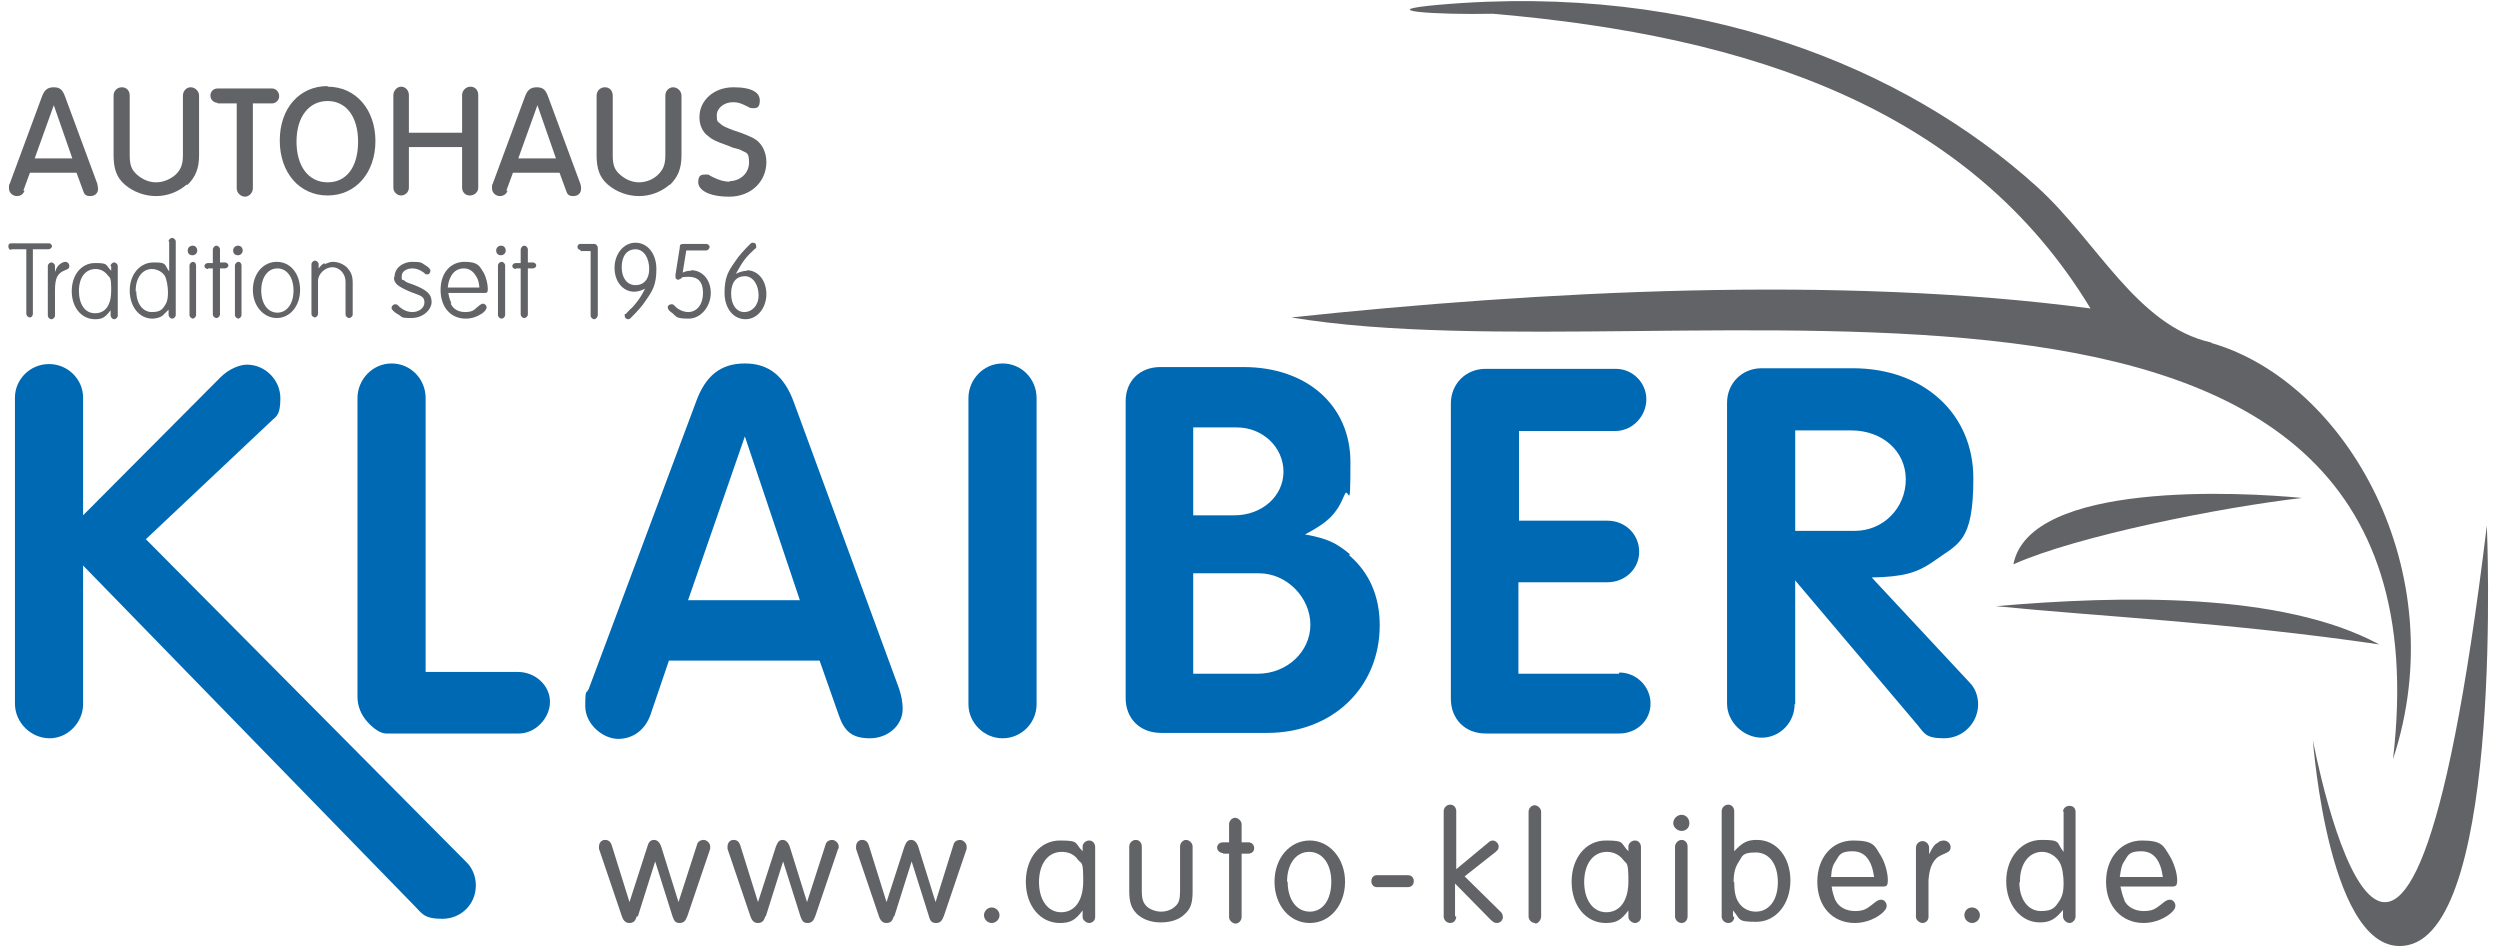 <?xml version="1.0" encoding="UTF-8"?>
<svg xmlns="http://www.w3.org/2000/svg" xmlns:xlink="http://www.w3.org/1999/xlink" version="1.1" viewBox="0 0 418.2 158.5">
  <defs>
    <style>
      .cls-1 {
        fill: none;
      }

      .cls-2 {
        fill: #0069b4;
      }

      .cls-3 {
        fill: #626366;
      }

      .cls-4 {
        clip-path: url(#clippath-17);
      }

      .cls-5 {
        clip-path: url(#clippath-19);
      }

      .cls-6 {
        clip-path: url(#clippath-11);
      }

      .cls-7 {
        clip-path: url(#clippath-16);
      }

      .cls-8 {
        clip-path: url(#clippath-18);
      }

      .cls-9 {
        clip-path: url(#clippath-10);
      }

      .cls-10 {
        clip-path: url(#clippath-15);
      }

      .cls-11 {
        clip-path: url(#clippath-13);
      }

      .cls-12 {
        clip-path: url(#clippath-14);
      }

      .cls-13 {
        clip-path: url(#clippath-12);
      }

      .cls-14 {
        clip-path: url(#clippath-50);
      }

      .cls-15 {
        clip-path: url(#clippath-55);
      }

      .cls-16 {
        clip-path: url(#clippath-52);
      }

      .cls-17 {
        clip-path: url(#clippath-57);
      }

      .cls-18 {
        clip-path: url(#clippath-54);
      }

      .cls-19 {
        clip-path: url(#clippath-56);
      }

      .cls-20 {
        clip-path: url(#clippath-53);
      }

      .cls-21 {
        clip-path: url(#clippath-51);
      }

      .cls-22 {
        clip-path: url(#clippath-58);
      }

      .cls-23 {
        clip-path: url(#clippath-31);
      }

      .cls-24 {
        clip-path: url(#clippath-32);
      }

      .cls-25 {
        clip-path: url(#clippath-33);
      }

      .cls-26 {
        clip-path: url(#clippath-34);
      }

      .cls-27 {
        clip-path: url(#clippath-35);
      }

      .cls-28 {
        clip-path: url(#clippath-39);
      }

      .cls-29 {
        clip-path: url(#clippath-30);
      }

      .cls-30 {
        clip-path: url(#clippath-36);
      }

      .cls-31 {
        clip-path: url(#clippath-37);
      }

      .cls-32 {
        clip-path: url(#clippath-38);
      }

      .cls-33 {
        clip-path: url(#clippath-27);
      }

      .cls-34 {
        clip-path: url(#clippath-29);
      }

      .cls-35 {
        clip-path: url(#clippath-26);
      }

      .cls-36 {
        clip-path: url(#clippath-28);
      }

      .cls-37 {
        clip-path: url(#clippath-20);
      }

      .cls-38 {
        clip-path: url(#clippath-21);
      }

      .cls-39 {
        clip-path: url(#clippath-22);
      }

      .cls-40 {
        clip-path: url(#clippath-23);
      }

      .cls-41 {
        clip-path: url(#clippath-24);
      }

      .cls-42 {
        clip-path: url(#clippath-25);
      }

      .cls-43 {
        clip-path: url(#clippath-41);
      }

      .cls-44 {
        clip-path: url(#clippath-42);
      }

      .cls-45 {
        clip-path: url(#clippath-43);
      }

      .cls-46 {
        clip-path: url(#clippath-44);
      }

      .cls-47 {
        clip-path: url(#clippath-45);
      }

      .cls-48 {
        clip-path: url(#clippath-49);
      }

      .cls-49 {
        clip-path: url(#clippath-40);
      }

      .cls-50 {
        clip-path: url(#clippath-46);
      }

      .cls-51 {
        clip-path: url(#clippath-47);
      }

      .cls-52 {
        clip-path: url(#clippath-48);
      }

      .cls-53 {
        clip-path: url(#clippath-4);
      }

      .cls-54 {
        clip-path: url(#clippath-7);
      }

      .cls-55 {
        clip-path: url(#clippath-6);
      }

      .cls-56 {
        clip-path: url(#clippath-9);
      }

      .cls-57 {
        clip-path: url(#clippath-8);
      }

      .cls-58 {
        clip-path: url(#clippath-5);
      }
    </style>
    <clipPath id="clippath-4">
      <polyline class="cls-1" points="-109.8 .2 416.2 .2 416.2 158.3 -109.8 158.3"/>
    </clipPath>
    <clipPath id="clippath-5">
      <polyline class="cls-1" points="-109.8 .2 416.2 .2 416.2 158.3 -109.8 158.3"/>
    </clipPath>
    <clipPath id="clippath-6">
      <polyline class="cls-1" points="-109.8 .2 416.2 .2 416.2 158.3 -109.8 158.3"/>
    </clipPath>
    <clipPath id="clippath-7">
      <polyline class="cls-1" points="-109.8 .2 416.2 .2 416.2 158.3 -109.8 158.3"/>
    </clipPath>
    <clipPath id="clippath-8">
      <polyline class="cls-1" points="-109.8 .2 416.2 .2 416.2 158.3 -109.8 158.3"/>
    </clipPath>
    <clipPath id="clippath-9">
      <polyline class="cls-1" points="-109.8 .2 416.2 .2 416.2 158.3 -109.8 158.3"/>
    </clipPath>
    <clipPath id="clippath-10">
      <polyline class="cls-1" points="-109.8 .2 416.2 .2 416.2 158.3 -109.8 158.3"/>
    </clipPath>
    <clipPath id="clippath-11">
      <polyline class="cls-1" points="-109.8 .2 416.2 .2 416.2 158.3 -109.8 158.3"/>
    </clipPath>
    <clipPath id="clippath-12">
      <polyline class="cls-1" points="-109.8 .2 416.2 .2 416.2 158.3 -109.8 158.3"/>
    </clipPath>
    <clipPath id="clippath-13">
      <polyline class="cls-1" points="-109.8 .2 416.2 .2 416.2 158.3 -109.8 158.3"/>
    </clipPath>
    <clipPath id="clippath-14">
      <polyline class="cls-1" points="-109.8 .2 416.2 .2 416.2 158.3 -109.8 158.3"/>
    </clipPath>
    <clipPath id="clippath-15">
      <polyline class="cls-1" points="-109.8 .2 416.2 .2 416.2 158.3 -109.8 158.3"/>
    </clipPath>
    <clipPath id="clippath-16">
      <polyline class="cls-1" points="-109.8 .2 416.2 .2 416.2 158.3 -109.8 158.3"/>
    </clipPath>
    <clipPath id="clippath-17">
      <polyline class="cls-1" points="-109.8 .2 416.2 .2 416.2 158.3 -109.8 158.3"/>
    </clipPath>
    <clipPath id="clippath-18">
      <polyline class="cls-1" points="-109.8 .2 416.2 .2 416.2 158.3 -109.8 158.3"/>
    </clipPath>
    <clipPath id="clippath-19">
      <polyline class="cls-1" points="-109.8 .2 416.2 .2 416.2 158.3 -109.8 158.3"/>
    </clipPath>
    <clipPath id="clippath-20">
      <polyline class="cls-1" points="-109.8 .2 416.2 .2 416.2 158.3 -109.8 158.3"/>
    </clipPath>
    <clipPath id="clippath-21">
      <polyline class="cls-1" points="-109.8 .2 416.2 .2 416.2 158.3 -109.8 158.3"/>
    </clipPath>
    <clipPath id="clippath-22">
      <polyline class="cls-1" points="-109.8 .2 416.2 .2 416.2 158.3 -109.8 158.3"/>
    </clipPath>
    <clipPath id="clippath-23">
      <polyline class="cls-1" points="-109.8 .2 416.2 .2 416.2 158.3 -109.8 158.3"/>
    </clipPath>
    <clipPath id="clippath-24">
      <polyline class="cls-1" points="-109.8 .2 416.2 .2 416.2 158.3 -109.8 158.3"/>
    </clipPath>
    <clipPath id="clippath-25">
      <polyline class="cls-1" points="-109.8 .2 416.2 .2 416.2 158.3 -109.8 158.3"/>
    </clipPath>
    <clipPath id="clippath-26">
      <polyline class="cls-1" points="-109.8 .2 416.2 .2 416.2 158.3 -109.8 158.3"/>
    </clipPath>
    <clipPath id="clippath-27">
      <polyline class="cls-1" points="-109.8 .2 416.2 .2 416.2 158.3 -109.8 158.3"/>
    </clipPath>
    <clipPath id="clippath-28">
      <polyline class="cls-1" points="-109.8 .2 416.2 .2 416.2 158.3 -109.8 158.3"/>
    </clipPath>
    <clipPath id="clippath-29">
      <polyline class="cls-1" points="-109.8 .2 416.2 .2 416.2 158.3 -109.8 158.3"/>
    </clipPath>
    <clipPath id="clippath-30">
      <polyline class="cls-1" points="-109.8 .2 416.2 .2 416.2 158.3 -109.8 158.3"/>
    </clipPath>
    <clipPath id="clippath-31">
      <polyline class="cls-1" points="-109.8 .2 416.2 .2 416.2 158.3 -109.8 158.3"/>
    </clipPath>
    <clipPath id="clippath-32">
      <polyline class="cls-1" points="-109.8 .2 416.2 .2 416.2 158.3 -109.8 158.3"/>
    </clipPath>
    <clipPath id="clippath-33">
      <polyline class="cls-1" points="-109.8 .2 416.2 .2 416.2 158.3 -109.8 158.3"/>
    </clipPath>
    <clipPath id="clippath-34">
      <polyline class="cls-1" points="-109.8 .2 416.2 .2 416.2 158.3 -109.8 158.3"/>
    </clipPath>
    <clipPath id="clippath-35">
      <polyline class="cls-1" points="-109.8 .2 416.2 .2 416.2 158.3 -109.8 158.3"/>
    </clipPath>
    <clipPath id="clippath-36">
      <polyline class="cls-1" points="-109.8 .2 416.2 .2 416.2 158.3 -109.8 158.3"/>
    </clipPath>
    <clipPath id="clippath-37">
      <polyline class="cls-1" points="-109.8 .2 416.2 .2 416.2 158.3 -109.8 158.3"/>
    </clipPath>
    <clipPath id="clippath-38">
      <polyline class="cls-1" points="-109.8 .2 416.2 .2 416.2 158.3 -109.8 158.3"/>
    </clipPath>
    <clipPath id="clippath-39">
      <polyline class="cls-1" points="-109.8 .2 416.2 .2 416.2 158.3 -109.8 158.3"/>
    </clipPath>
    <clipPath id="clippath-40">
      <polyline class="cls-1" points="-109.8 .2 416.2 .2 416.2 158.3 -109.8 158.3"/>
    </clipPath>
    <clipPath id="clippath-41">
      <polyline class="cls-1" points="-109.8 .2 416.2 .2 416.2 158.3 -109.8 158.3"/>
    </clipPath>
    <clipPath id="clippath-42">
      <polyline class="cls-1" points="-109.8 .2 416.2 .2 416.2 158.3 -109.8 158.3"/>
    </clipPath>
    <clipPath id="clippath-43">
      <polyline class="cls-1" points="-109.8 .2 416.2 .2 416.2 158.3 -109.8 158.3"/>
    </clipPath>
    <clipPath id="clippath-44">
      <polyline class="cls-1" points="-109.8 .2 416.2 .2 416.2 158.3 -109.8 158.3"/>
    </clipPath>
    <clipPath id="clippath-45">
      <polyline class="cls-1" points="-109.8 .2 416.2 .2 416.2 158.3 -109.8 158.3"/>
    </clipPath>
    <clipPath id="clippath-46">
      <polyline class="cls-1" points="-109.8 .2 416.2 .2 416.2 158.3 -109.8 158.3"/>
    </clipPath>
    <clipPath id="clippath-47">
      <polyline class="cls-1" points="-109.8 .2 416.2 .2 416.2 158.3 -109.8 158.3"/>
    </clipPath>
    <clipPath id="clippath-48">
      <polyline class="cls-1" points="-109.8 .2 416.2 .2 416.2 158.3 -109.8 158.3"/>
    </clipPath>
    <clipPath id="clippath-49">
      <polyline class="cls-1" points="-109.8 .2 416.2 .2 416.2 158.3 -109.8 158.3"/>
    </clipPath>
    <clipPath id="clippath-50">
      <polyline class="cls-1" points="-109.8 .2 416.2 .2 416.2 158.3 -109.8 158.3"/>
    </clipPath>
    <clipPath id="clippath-51">
      <polyline class="cls-1" points="-109.8 .2 416.2 .2 416.2 158.3 -109.8 158.3"/>
    </clipPath>
    <clipPath id="clippath-52">
      <polyline class="cls-1" points="-109.8 .2 416.2 .2 416.2 158.3 -109.8 158.3"/>
    </clipPath>
    <clipPath id="clippath-53">
      <polyline class="cls-1" points="-109.8 .2 416.2 .2 416.2 158.3 -109.8 158.3"/>
    </clipPath>
    <clipPath id="clippath-54">
      <polyline class="cls-1" points="-109.8 .2 416.2 .2 416.2 158.3 -109.8 158.3"/>
    </clipPath>
    <clipPath id="clippath-55">
      <polyline class="cls-1" points="-109.8 .2 416.2 .2 416.2 158.3 -109.8 158.3"/>
    </clipPath>
    <clipPath id="clippath-56">
      <polyline class="cls-1" points="-109.8 .2 416.2 .2 416.2 158.3 -109.8 158.3"/>
    </clipPath>
    <clipPath id="clippath-57">
      <polyline class="cls-1" points="-109.8 .2 416.2 .2 416.2 158.3 -109.8 158.3"/>
    </clipPath>
    <clipPath id="clippath-58">
      <polyline class="cls-1" points="-109.8 .2 416.2 .2 416.2 158.3 -109.8 158.3"/>
    </clipPath>
  </defs>
  <!-- Generator: Adobe Illustrator 28.7.0, SVG Export Plug-In . SVG Version: 1.2.0 Build 136)  -->
  <g>
    <g id="Ebene_1">
      <g>
        <g class="cls-53">
          <path class="cls-2" d="M13.9,117.8c0,3-2.5,5.7-5.6,5.7s-5.8-2.6-5.8-5.8v-51.2c0-3,2.5-5.6,5.7-5.6s5.7,2.6,5.7,5.6v19.7l23-23.1c1.3-1.3,3.1-2.1,4.4-2.1,3.1,0,5.6,2.6,5.6,5.6s-.7,3-1.7,4l-20.8,19.6,53.5,53.9c1.1,1,1.7,2.5,1.7,4,0,3.2-2.5,5.6-5.6,5.6s-3.4-.9-4.6-2.1L13.9,94.6v23.1Z"/>
        </g>
        <g class="cls-58">
          <path class="cls-2" d="M86.6,112.4c3,0,5.4,2.3,5.4,5s-2.4,5.3-5.2,5.3h-22.2c-.9,0-2-.7-3.1-1.9-1.1-1.2-1.7-2.7-1.7-4.2v-50c0-3.1,2.5-5.8,5.7-5.8s5.7,2.6,5.7,5.8v45.8h15.4Z"/>
        </g>
        <g class="cls-55">
          <path class="cls-2" d="M115.1,100.4h18.7l-9.2-27.4-9.5,27.4ZM108.8,119.6c-.9,2.5-2.9,4-5.4,4s-5.5-2.4-5.5-5.5.2-1.9.6-2.9l17.9-47.9c1.6-4.5,4.2-6.5,8.2-6.5s6.6,2.1,8.2,6.5l17.6,47.9c.4,1.2.6,2.3.6,3.4,0,2.7-2.4,4.9-5.5,4.9s-4.3-1.3-5.2-3.9l-3.2-9.1h-25.2l-3.1,9.1Z"/>
        </g>
        <g class="cls-54">
          <path class="cls-2" d="M167.7,123.5c-3.1,0-5.7-2.6-5.7-5.7v-51.2c0-3.1,2.5-5.8,5.7-5.8s5.7,2.6,5.7,5.8v51.2c0,3.1-2.5,5.7-5.7,5.7"/>
        </g>
        <g class="cls-57">
          <path class="cls-2" d="M199.6,112.7h10.8c4.9,0,8.8-3.7,8.8-8.2s-3.9-8.6-8.6-8.6h-11v16.9h0ZM199.6,86.2h6.9c4.6,0,8.2-3.2,8.2-7.3s-3.5-7.4-7.8-7.4h-7.3v14.7h0ZM225.7,92.9c3.4,2.9,5.1,6.9,5.1,11.7,0,10.4-7.9,18-18.8,18h-17.8c-3.5,0-5.9-2.4-5.9-5.8v-49.7c0-3.4,2.4-5.7,5.8-5.7h13.9c10.7,0,17.9,6.5,17.9,15.9s-.3,3.7-1,5.5c-1.3,3.1-2.6,4.5-6.6,6.6,3.8.7,5.2,1.4,7.5,3.3"/>
        </g>
        <g class="cls-56">
          <path class="cls-2" d="M270.9,112.5c2.8,0,5.2,2.3,5.2,5.2s-2.4,5-5.2,5h-22.4c-3.4,0-5.8-2.4-5.8-5.8v-49.4c0-3.3,2.5-5.8,5.8-5.8h21.8c2.8,0,5.1,2.3,5.1,5.1s-2.3,5.3-5.2,5.3h-16.1v15h14.8c3,0,5.3,2.3,5.3,5.2s-2.4,5.1-5.3,5.1h-14.9v15.3h16.8Z"/>
        </g>
        <g class="cls-9">
          <path class="cls-2" d="M300.3,88.8h10c4.7,0,8.5-3.8,8.5-8.6s-4-8.2-9.1-8.2h-9.4v16.8h0ZM300.2,117.8c0,3.1-2.5,5.6-5.5,5.6s-5.8-2.6-5.8-5.7v-50.3c0-3.3,2.5-5.8,5.8-5.8h15.2c11.9,0,20.2,7.6,20.2,18.4s-2.5,10.9-6.8,14c-2.6,1.8-4.9,2.5-10.2,2.6l16.4,17.6c.8.8,1.4,2.1,1.4,3.6,0,3.1-2.5,5.7-5.7,5.7s-3.3-.9-4.5-2.3l-20.4-24.1v20.7h0Z"/>
        </g>
        <g class="cls-6">
          <path class="cls-3" d="M385.1,83.3c-10.2-1-45.6-2.9-48.3,11.1,10.7-4.8,35.1-9.6,48.3-11.1"/>
        </g>
        <g class="cls-13">
          <path class="cls-3" d="M333.9,101.4c16.8,1.7,38.9,2.7,64.1,6.4-16.3-8.8-43.3-8.2-64.1-6.4"/>
        </g>
        <g class="cls-11">
          <path class="cls-3" d="M369.9,57.3c-12.5-2.8-19.1-17-29.2-26.1C318.6,11.2,283.9-3,240.7.8c-11.4,1-.4,1.7,9,1.5,43.2,3.7,79.8,15.9,100,49.3-42.3-5.6-92.2-2.9-133.7,1.5,63.8,10.6,195.8-23.8,184.3,73.9,10.4-31.5-7.9-63.1-30.3-69.6"/>
        </g>
        <g class="cls-12">
          <path class="cls-3" d="M106.5,153.3c-.2.8-.6,1.1-1.2,1.1s-1-.3-1.3-1.2l-3.8-11.2c0-.1,0-.3,0-.4,0-.6.4-1.1,1-1.1s.9.3,1.1.8l3,9.6,3-9.3c.2-.8.6-1.1,1.1-1.1s.9.3,1.2,1.1l2.9,9.3,3.1-9.6c.1-.5.6-.8,1.1-.8s1.1.5,1.1,1.1,0,.2,0,.4l-3.8,11.2c-.3.8-.6,1.2-1.3,1.2s-.9-.3-1.2-1.1l-2.9-9.2-2.9,9.2Z"/>
        </g>
        <g class="cls-10">
          <path class="cls-3" d="M128,153.3c-.2.8-.6,1.1-1.2,1.1s-1-.3-1.3-1.2l-3.8-11.2c0-.1,0-.3,0-.4,0-.6.4-1.1,1-1.1s.9.3,1.1.8l3,9.6,3-9.3c.3-.8.6-1.1,1.1-1.1s.9.3,1.2,1.1l2.9,9.3,3.1-9.6c.1-.5.6-.8,1.1-.8s1.1.5,1.1,1.1,0,.2-.1.4l-3.8,11.2c-.3.8-.6,1.2-1.3,1.2s-.9-.3-1.2-1.1l-2.9-9.2-2.9,9.2Z"/>
        </g>
        <g class="cls-7">
          <path class="cls-3" d="M149.5,153.3c-.2.8-.6,1.1-1.2,1.1s-1-.3-1.3-1.2l-3.8-11.2c0-.1,0-.3,0-.4,0-.6.4-1.1,1-1.1s.9.3,1.1.8l3,9.6,3-9.3c.3-.8.6-1.1,1.1-1.1s.9.3,1.2,1.1l2.9,9.3,3-9.6c.1-.5.6-.8,1.1-.8s1.1.5,1.1,1.1,0,.2,0,.4l-3.8,11.2c-.3.8-.6,1.2-1.3,1.2s-1-.3-1.2-1.1l-2.9-9.2-2.9,9.2Z"/>
        </g>
        <g class="cls-4">
          <path class="cls-3" d="M165.9,151.8c.7,0,1.3.6,1.3,1.3s-.6,1.3-1.3,1.3-1.3-.6-1.3-1.3c0-.7.6-1.3,1.3-1.3"/>
        </g>
        <g class="cls-8">
          <path class="cls-3" d="M173.8,147.5c0,3.1,1.5,5.1,3.7,5.1s3.7-1.8,3.7-5.2-.2-2.8-.9-3.6c-.6-.9-1.6-1.3-2.7-1.3-2.3,0-3.8,2-3.8,5.1M181.1,141.6c0-.5.5-1,1.1-1s1,.5,1,1.1v11.7c0,.6-.5,1-1,1s-1.1-.5-1.1-1v-1.1c-1.2,1.6-2,2.1-3.8,2.1-3.3,0-5.7-2.9-5.7-6.9s2.4-6.9,5.7-6.9,2.4.4,3.8,1.8v-.8Z"/>
        </g>
        <g class="cls-5">
          <path class="cls-3" d="M198.2,152.9c-.9.9-2.3,1.4-4,1.4s-3-.5-4-1.4c-.9-.9-1.3-1.9-1.3-3.8v-7.5c0-.6.5-1.1,1.1-1.1s1,.5,1,1.1v7.5c0,1.2.2,1.9.8,2.5.5.5,1.5.9,2.4.9s1.8-.3,2.4-.9c.6-.5.8-1.2.8-2.5v-7.5c0-.6.5-1.1,1-1.1s1.1.5,1.1,1.1v7.5c0,1.9-.3,2.9-1.3,3.8"/>
        </g>
        <g class="cls-37">
          <path class="cls-3" d="M204.6,142.7c-.5,0-1-.4-1-.9s.4-.9,1-.9h1v-3c0-.6.5-1.1,1-1.1s1.1.5,1.1,1.1v3h1.1c.6,0,1,.4,1,1s-.5.9-1,.9h-1.1v10.6c0,.6-.5,1.1-1,1.1s-1.1-.5-1.1-1.1v-10.6h-1Z"/>
        </g>
        <g class="cls-38">
          <path class="cls-3" d="M215.4,147.5c0,3,1.5,5,3.7,5s3.6-2,3.6-5-1.5-5-3.7-5c-2.2,0-3.7,2-3.7,5M219.1,140.6c3.3,0,5.9,3,5.9,6.9s-2.5,6.9-5.9,6.9-5.9-3-5.9-6.9c0-3.9,2.5-6.9,5.9-6.9"/>
        </g>
        <g class="cls-39">
          <path class="cls-3" d="M229.4,147.4c0-.6.4-1,.9-1h5.2c.6,0,1,.4,1,1s-.4,1-1,1h-5.2c-.5,0-.9-.4-.9-1"/>
        </g>
        <g class="cls-40">
          <path class="cls-3" d="M243.6,153.3c0,.6-.4,1.1-1,1.1s-1.1-.5-1.1-1.1v-17.6c0-.6.5-1.1,1.1-1.1s1,.5,1,1.1v9.7l5.3-4.4c.3-.3.6-.4.8-.4.5,0,1,.5,1,1s-.2.6-.5.9l-5.2,4.1,6.1,6c.2.2.3.5.3.8,0,.6-.5,1-1,1s-.6-.2-1-.5l-6-6.1v5.5h0Z"/>
        </g>
        <g class="cls-41">
          <path class="cls-3" d="M256.8,154.4c-.6,0-1.1-.5-1.1-1.1v-17.5c0-.6.5-1.1,1-1.1s1.1.5,1.1,1.1v17.5c0,.6-.5,1.2-1,1.2"/>
        </g>
        <g class="cls-42">
          <path class="cls-3" d="M265,147.5c0,3.1,1.5,5.1,3.7,5.1s3.7-1.8,3.7-5.2-.3-2.8-.9-3.6-1.6-1.3-2.7-1.3c-2.3,0-3.8,2-3.8,5.1M272.4,141.6c0-.5.5-1,1.1-1s1,.5,1,1.1v11.7c0,.6-.5,1-1,1s-1.1-.5-1.1-1v-1.1c-1.2,1.6-2,2.1-3.8,2.1-3.3,0-5.7-2.9-5.7-6.9s2.4-6.9,5.7-6.9,2.4.4,3.8,1.8v-.8h0Z"/>
        </g>
        <g class="cls-35">
          <path class="cls-3" d="M281.3,154.4c-.6,0-1.1-.5-1.1-1.1v-11.7c0-.5.5-1.1,1.1-1.1s1,.5,1,1.1v11.7c0,.6-.4,1.1-1,1.1M281.3,136.3c.7,0,1.3.6,1.3,1.4s-.6,1.3-1.3,1.3-1.4-.6-1.4-1.3.6-1.4,1.4-1.4"/>
        </g>
        <g class="cls-33">
          <path class="cls-3" d="M290.1,147.5c0,1.6.2,2.6.7,3.4.6,1,1.7,1.6,2.9,1.6,2.2,0,3.7-1.9,3.7-4.9s-1.4-5-3.7-5-2.2.6-2.8,1.5c-.6.9-.9,1.8-.9,3.5M290.1,153.4c0,.6-.4,1-1,1s-1.1-.5-1.1-1.1v-17.6c0-.6.5-1.1,1.1-1.1s1,.5,1,1.1v6.7c1.4-1.5,2.2-1.9,3.8-1.9,3.3,0,5.6,2.9,5.6,6.8s-2.4,6.9-5.7,6.9-2.6-.4-3.9-1.9v1h0Z"/>
        </g>
        <g class="cls-36">
          <path class="cls-3" d="M306.3,146.7h7.2c-.4-2.9-1.6-4.3-3.6-4.3s-2.2.6-2.8,1.6c-.5.7-.7,1.3-.8,2.7M307,150.5c.5,1.2,1.8,1.9,3.3,1.9s2-.4,2.9-1.1c.4-.3.6-.5.8-.6.2-.1.4-.2.7-.2.5,0,.9.5.9,1s-.2.6-.4.9c-1.1,1.2-3.1,2-4.9,2-3.8,0-6.3-2.8-6.3-6.9s2.5-6.9,6-6.9,3.6.9,4.6,2.5c.7,1.1,1.2,2.9,1.2,4.1s-.3,1.1-1.3,1.1h-8.1c.1.9.4,1.7.6,2.3"/>
        </g>
        <g class="cls-34">
          <path class="cls-3" d="M324.3,140.8c.3-.1.6-.2.8-.2.7,0,1.2.5,1.2,1.1s-.3.8-1,1.1c-.7.3-1.1.5-1.4.8-.8.8-1.2,2-1.3,3.7v6.1c0,.6-.5,1-1,1s-1.1-.5-1.1-1v-11.6c0-.6.5-1.1,1.1-1.1s1.1.5,1.1,1.1v1.1c.6-1.2.9-1.7,1.6-2"/>
        </g>
        <g class="cls-29">
          <path class="cls-3" d="M329.9,151.8c.7,0,1.3.6,1.3,1.3s-.6,1.3-1.3,1.3-1.3-.6-1.3-1.3c0-.7.5-1.3,1.3-1.3"/>
        </g>
        <g class="cls-23">
          <path class="cls-3" d="M337.8,147.6c0,2.9,1.5,4.8,3.6,4.8s2.4-.7,3.1-1.7c.5-.8.7-1.6.7-2.9s-.2-2.8-.7-3.6c-.6-1-1.7-1.7-2.9-1.7-2.2,0-3.7,2-3.7,4.9v.2h0ZM345.1,135.8c0-.6.5-1,1.1-1s1,.4,1,1v17.5c0,.6-.5,1.1-1,1.1s-1.1-.5-1.1-1.1v-1.1c-1.3,1.6-2.2,2.1-3.9,2.1-3.2,0-5.6-3-5.6-6.9s2.5-6.9,5.9-6.9,2.4.4,3.7,2v-6.8h0Z"/>
        </g>
        <g class="cls-24">
          <path class="cls-3" d="M354.6,146.7h7.2c-.4-2.9-1.6-4.3-3.6-4.3s-2.2.6-2.8,1.6c-.5.7-.6,1.3-.8,2.7M355.3,150.5c.5,1.2,1.8,1.9,3.3,1.9s2-.4,2.9-1.1c.4-.3.6-.5.8-.6.2-.1.4-.2.7-.2.5,0,.9.5.9,1s-.2.6-.4.9c-1.1,1.2-3.1,2-4.9,2-3.7,0-6.3-2.8-6.3-6.9s2.6-6.9,6-6.9,3.6.9,4.6,2.5c.7,1.1,1.3,2.9,1.3,4.1s-.3,1.1-1.4,1.1h-8.1c.2.9.4,1.7.7,2.3"/>
        </g>
        <g class="cls-25">
          <path class="cls-3" d="M5.9,26.5h6.2l-3.1-8.9-3.2,8.9ZM4.1,31.9c-.2.6-.7.9-1.3.9s-1.3-.5-1.3-1.3,0-.5.1-.7l5.4-14.6c.4-1.1.9-1.6,2-1.6s1.5.5,1.9,1.6l5.4,14.6c0,.3.1.5.1.8,0,.7-.5,1.2-1.3,1.2s-1-.3-1.2-.9l-1.1-3h-7.8l-1.1,3Z"/>
        </g>
        <g class="cls-26">
          <path class="cls-3" d="M31.2,30.9c-1.4,1.2-3.2,1.9-5.1,1.9s-3.8-.7-5.2-1.9c-1.4-1.2-1.9-2.7-1.9-4.9v-10c0-.8.6-1.4,1.4-1.4s1.3.6,1.3,1.4v10c0,1.6.3,2.4,1.2,3.2.9.8,2,1.3,3.2,1.3s2.4-.5,3.3-1.3c.8-.8,1.2-1.6,1.2-3.2v-10c0-.8.6-1.4,1.3-1.4s1.4.6,1.4,1.4v10c0,2.2-.6,3.6-1.9,4.9"/>
        </g>
        <g class="cls-27">
          <path class="cls-3" d="M36.4,17.2c-.6,0-1.2-.5-1.2-1.2s.5-1.2,1.2-1.2h9.1c.7,0,1.2.6,1.2,1.3s-.6,1.2-1.2,1.2h-3.2v14.2c0,.7-.6,1.4-1.3,1.4s-1.4-.6-1.4-1.4v-14.2h-3.2Z"/>
        </g>
        <g class="cls-30">
          <path class="cls-3" d="M49.6,23.7c0,4.1,2,6.8,5.2,6.8s5.1-2.6,5.1-6.8-2-6.8-5.1-6.8-5.2,2.6-5.2,6.8M54.8,14.5c4.7,0,8,3.8,8,9.1s-3.3,9.1-8,9.1-8-3.8-8-9.2,3.3-9.1,8-9.1"/>
        </g>
        <g class="cls-31">
          <path class="cls-3" d="M68.4,31.4c0,.7-.6,1.3-1.3,1.3s-1.3-.6-1.3-1.3v-15.5c0-.7.6-1.4,1.3-1.4s1.3.6,1.3,1.4v6.3h8.9v-6.3c0-.7.6-1.4,1.4-1.4s1.3.6,1.3,1.4v15.5c0,.7-.6,1.3-1.4,1.3s-1.3-.6-1.3-1.3v-6.8h-8.9v6.8Z"/>
        </g>
        <g class="cls-32">
          <path class="cls-3" d="M86.8,26.5h6.2l-3.1-8.9-3.2,8.9ZM84.9,31.9c-.2.6-.7.9-1.3.9s-1.3-.5-1.3-1.3,0-.5.1-.7l5.4-14.6c.4-1.1.9-1.6,2-1.6s1.5.5,1.9,1.6l5.4,14.6c.1.3.1.5.1.8,0,.7-.5,1.2-1.3,1.2s-1-.3-1.2-.9l-1.1-3h-7.8l-1.1,3Z"/>
        </g>
        <g class="cls-28">
          <path class="cls-3" d="M112,30.9c-1.4,1.2-3.2,1.9-5.1,1.9s-3.8-.7-5.2-1.9c-1.4-1.2-1.9-2.7-1.9-4.9v-10c0-.8.6-1.4,1.4-1.4s1.3.6,1.3,1.4v10c0,1.6.3,2.4,1.2,3.2.9.8,2,1.3,3.2,1.3s2.4-.5,3.2-1.3c.8-.8,1.2-1.6,1.2-3.2v-10c0-.8.6-1.4,1.3-1.4s1.4.6,1.4,1.4v10c0,2.2-.6,3.6-1.9,4.9"/>
        </g>
        <g class="cls-49">
          <path class="cls-3" d="M122,30.3c1.9,0,3.3-1.4,3.3-3.1s-.4-1.6-1.2-2c-.3-.2-.7-.3-1.1-.4-.3,0-.8-.3-1.4-.5-1.7-.6-2.4-.9-3.1-1.5-1-.7-1.5-1.9-1.5-3.2,0-2.8,2.4-5,5.7-5s4.4,1,4.4,2.2-.5,1.3-1.1,1.3-.6-.1-1.2-.4c-1-.5-1.5-.6-2.2-.6-1.5,0-2.7,1-2.7,2.2s.2,1,.6,1.4c.4.4.9.6,2.2,1.1,1.6.5,2.7,1,3.3,1.3,1.4.7,2.2,2.3,2.2,4,0,3.3-2.6,5.8-6.2,5.8s-5.2-1.2-5.2-2.4.5-1.3,1.2-1.3.5,0,.8.2l.6.3c1,.5,1.9.7,2.7.7"/>
        </g>
        <g class="cls-43">
          <path class="cls-3" d="M1.9,41.8c-.3,0-.5-.2-.5-.6s.2-.5.5-.5h6.3c.3,0,.5.3.5.5s-.3.5-.6.5h-2.6v10.8c0,.3-.2.6-.5.6s-.6-.3-.6-.6v-10.8H1.9Z"/>
        </g>
        <g class="cls-44">
          <path class="cls-3" d="M10.3,44c.2-.1.4-.2.6-.2.4,0,.7.3.7.7s-.2.5-.7.7c-1.3.5-1.7,1.3-1.7,3.4v4.2c0,.3-.3.6-.6.6s-.6-.3-.6-.6v-8.3c0-.3.3-.6.6-.6s.6.3.6.6v1c.3-.9.6-1.2,1.1-1.5"/>
        </g>
        <g class="cls-45">
          <path class="cls-3" d="M13.2,48.6c0,2.3,1,3.8,2.7,3.8s2.7-1.3,2.7-3.8-.2-2-.7-2.7c-.5-.6-1.2-.9-1.9-.9-1.7,0-2.8,1.4-2.8,3.7M18.5,44.5c0-.3.3-.6.6-.6s.6.3.6.6v8.3c0,.3-.3.6-.6.6s-.6-.3-.6-.7v-.8c-.9,1.2-1.4,1.5-2.6,1.5-2.3,0-3.9-2-3.9-4.7s1.6-4.7,3.9-4.7,1.7.3,2.7,1.3v-.7Z"/>
        </g>
        <g class="cls-46">
          <path class="cls-3" d="M22.8,48.7c0,2.1,1.1,3.5,2.6,3.5s1.8-.5,2.3-1.3c.3-.5.4-1.1.4-2s-.2-2.1-.5-2.7c-.4-.7-1.3-1.2-2.2-1.2-1.6,0-2.7,1.5-2.7,3.6v.2ZM28.2,40.4c0-.3.3-.6.6-.6s.6.3.6.6v12.3c0,.3-.3.6-.6.6s-.6-.3-.6-.7v-.8c-.4.4-.7.7-.9.9-.4.4-1.2.6-1.8.6-2.2,0-3.8-2-3.8-4.7s1.7-4.7,4-4.7,1.7.3,2.6,1.5v-5h0Z"/>
        </g>
        <g class="cls-47">
          <path class="cls-3" d="M32.3,53.3c-.3,0-.6-.3-.6-.6v-8.3c0-.3.3-.6.6-.6s.5.3.5.6v8.3c0,.3-.3.6-.6.6M32.3,41.1c.4,0,.7.4.7.8s-.3.8-.8.8-.8-.3-.8-.8.4-.8.8-.8"/>
        </g>
        <g class="cls-50">
          <path class="cls-3" d="M34.8,45c-.3,0-.6-.2-.6-.5s.3-.5.6-.5h.8v-2.2c0-.4.3-.7.6-.7s.6.3.6.6v2.2h.8c.3,0,.6.2.6.5s-.3.5-.6.5h-.8v7.7c0,.3-.3.6-.6.6s-.6-.3-.6-.6v-7.7s-.8,0-.8,0Z"/>
        </g>
        <g class="cls-51">
          <path class="cls-3" d="M39.9,53.3c-.3,0-.6-.3-.6-.6v-8.3c0-.3.3-.6.6-.6s.5.3.5.6v8.3c0,.3-.3.6-.6.6M39.9,41.1c.4,0,.7.4.7.8s-.3.8-.8.8-.8-.3-.8-.8.4-.8.8-.8"/>
        </g>
        <g class="cls-52">
          <path class="cls-3" d="M43.7,48.6c0,2.2,1.1,3.7,2.7,3.7s2.7-1.5,2.7-3.7-1.1-3.7-2.7-3.7-2.7,1.5-2.7,3.7M46.3,43.8c2.3,0,3.9,2,3.9,4.7s-1.7,4.7-3.9,4.7-4-2-4-4.7c0-2.7,1.7-4.7,4-4.7"/>
        </g>
        <g class="cls-48">
          <path class="cls-3" d="M54.3,44.2c.5-.2.9-.4,1.4-.4.9,0,1.8.4,2.4,1,.6.7.9,1.3.9,2.5v5.3c0,.3-.3.6-.6.6s-.6-.3-.6-.6v-5.5c0-1.3-1-2.4-2.2-2.4s-2.4,1.1-2.4,2.3v5.5c0,.3-.3.6-.5.6s-.6-.2-.6-.6v-8.3c0-.3.3-.6.6-.6s.6.3.6.6v.7c.4-.5.6-.7,1-.9"/>
        </g>
        <g class="cls-14">
          <path class="cls-3" d="M66,46.3c0-1.4,1.3-2.5,3-2.5s1.5.2,2.2.6c.5.3.8.6.8.9s-.2.6-.5.6-.3,0-.6-.3c-.7-.5-1.3-.7-1.9-.7-1,0-1.8.5-1.8,1.3s0,.5.4.7c.3.3.6.4,1.5.7,2.3.9,3.1,1.6,3.1,2.9s-1.4,2.7-3.4,2.7-1.4-.2-2.2-.6c-.7-.4-1.1-.8-1.1-1.1s.3-.6.6-.6.3,0,.8.5c.6.5,1.3.8,2.1.8,1.1,0,2-.7,2-1.6s-.5-1.1-1.6-1.5l-.8-.3c-2.1-.9-2.7-1.4-2.7-2.4"/>
        </g>
        <g class="cls-21">
          <path class="cls-3" d="M74.9,48.1h5.3c-.1-.9-.2-1.3-.5-1.8-.5-.9-1.2-1.4-2.1-1.4s-1.6.4-2.1,1.2c-.3.6-.5,1-.6,2M75.4,50.8c.4.9,1.3,1.4,2.4,1.4s1.5-.3,2-.8l.5-.4c.2-.1.3-.2.5-.2.3,0,.6.3.6.6s-.2.6-.7,1c-.9.6-1.8.9-2.8.9-2.5,0-4.2-1.9-4.2-4.8s1.7-4.7,4-4.7,2.5.7,3.2,1.8c.4.7.7,1.9.7,2.7s-.2.7-.9.7h-5.7c.1.7.3,1.3.5,1.7"/>
        </g>
        <g class="cls-16">
          <path class="cls-3" d="M83.9,53.3c-.3,0-.6-.3-.6-.6v-8.3c0-.3.3-.6.6-.6s.6.3.6.6v8.3c0,.3-.3.6-.6.6M83.9,41.1c.4,0,.7.4.7.8s-.3.8-.8.8-.8-.3-.8-.8c0-.5.4-.8.8-.8"/>
        </g>
        <g class="cls-20">
          <path class="cls-3" d="M86.3,45c-.3,0-.6-.2-.6-.5s.3-.5.6-.5h.8v-2.2c0-.4.3-.7.6-.7s.6.3.6.6v2.2h.8c.3,0,.6.2.6.5s-.3.5-.6.5h-.8v7.7c0,.3-.3.6-.6.6s-.6-.3-.6-.6v-7.7s-.8,0-.8,0Z"/>
        </g>
        <g class="cls-18">
          <path class="cls-3" d="M97.1,41.8c-.3,0-.5-.2-.5-.5s.2-.5.5-.5h2.3c.3,0,.6.3.6.7v11.2c0,.3-.3.7-.6.7s-.6-.3-.6-.6v-10.8h-1.7Z"/>
        </g>
        <g class="cls-15">
          <path class="cls-3" d="M104,44.7c0,1.8.9,3,2.3,3s2.3-1,2.3-2.7-.8-3.3-2.3-3.3c-1.4,0-2.3,1.1-2.3,3M106.1,48.8c-1.9,0-3.3-1.7-3.3-4s1.5-4.2,3.5-4.2,3.5,1.8,3.5,4.4-.6,3.6-1.8,5.3c-.5.8-1.4,1.8-2.4,2.8-.2.2-.3.3-.5.3-.3,0-.6-.2-.6-.6s0-.2.2-.3c.4-.4.7-.8,1-1,.9-1,1.4-1.6,2.2-3.2-.8.4-1.4.5-1.9.5"/>
        </g>
        <g class="cls-19">
          <path class="cls-3" d="M115.6,45.2c1.9,0,3.3,1.6,3.3,3.8s-1.6,4.3-3.7,4.3-2-.3-2.7-.9c-.6-.4-.8-.7-.8-1s.3-.5.6-.5.3,0,.6.3c.5.6,1.5,1,2.2,1,1.5,0,2.5-1.3,2.5-3.2s-.9-2.7-2.4-2.7-1,.2-1.3.3c-.3.1-.3.2-.4.2s-.2,0-.3-.1c-.2-.1-.2-.2-.2-.3q0-.2,0-.5l.7-4.4c0-.6.1-.7.8-.7h3.6c.3,0,.6.2.6.5s-.3.6-.6.6h-3.3l-.6,3.7c.7-.3.9-.3,1.4-.3"/>
        </g>
        <g class="cls-17">
          <path class="cls-3" d="M122.3,49.1c0,1.9.9,3.1,2.2,3.1s2.4-1.1,2.4-2.8-.9-3.2-2.3-3.2c-1.4,0-2.3,1-2.3,2.9M124.9,45.2c1.9,0,3.3,1.7,3.3,4s-1.5,4.2-3.5,4.2-3.5-1.8-3.5-4.4.6-3.6,1.8-5.3c.5-.8,1.4-1.8,2.4-2.8.2-.2.3-.3.5-.3.4,0,.6.2.6.6s0,.3-.2.4c-1.5,1.4-2,2-3.2,4.2.8-.4,1.4-.5,1.9-.5"/>
        </g>
        <g class="cls-22">
          <path class="cls-3" d="M416,88s2.9,66.7-13.2,70.1c-13.2,2.8-15.9-34.3-15.9-34.3,0,0,15,80.5,29.1-35.9"/>
        </g>
      </g>
    </g>
  </g>
</svg>
